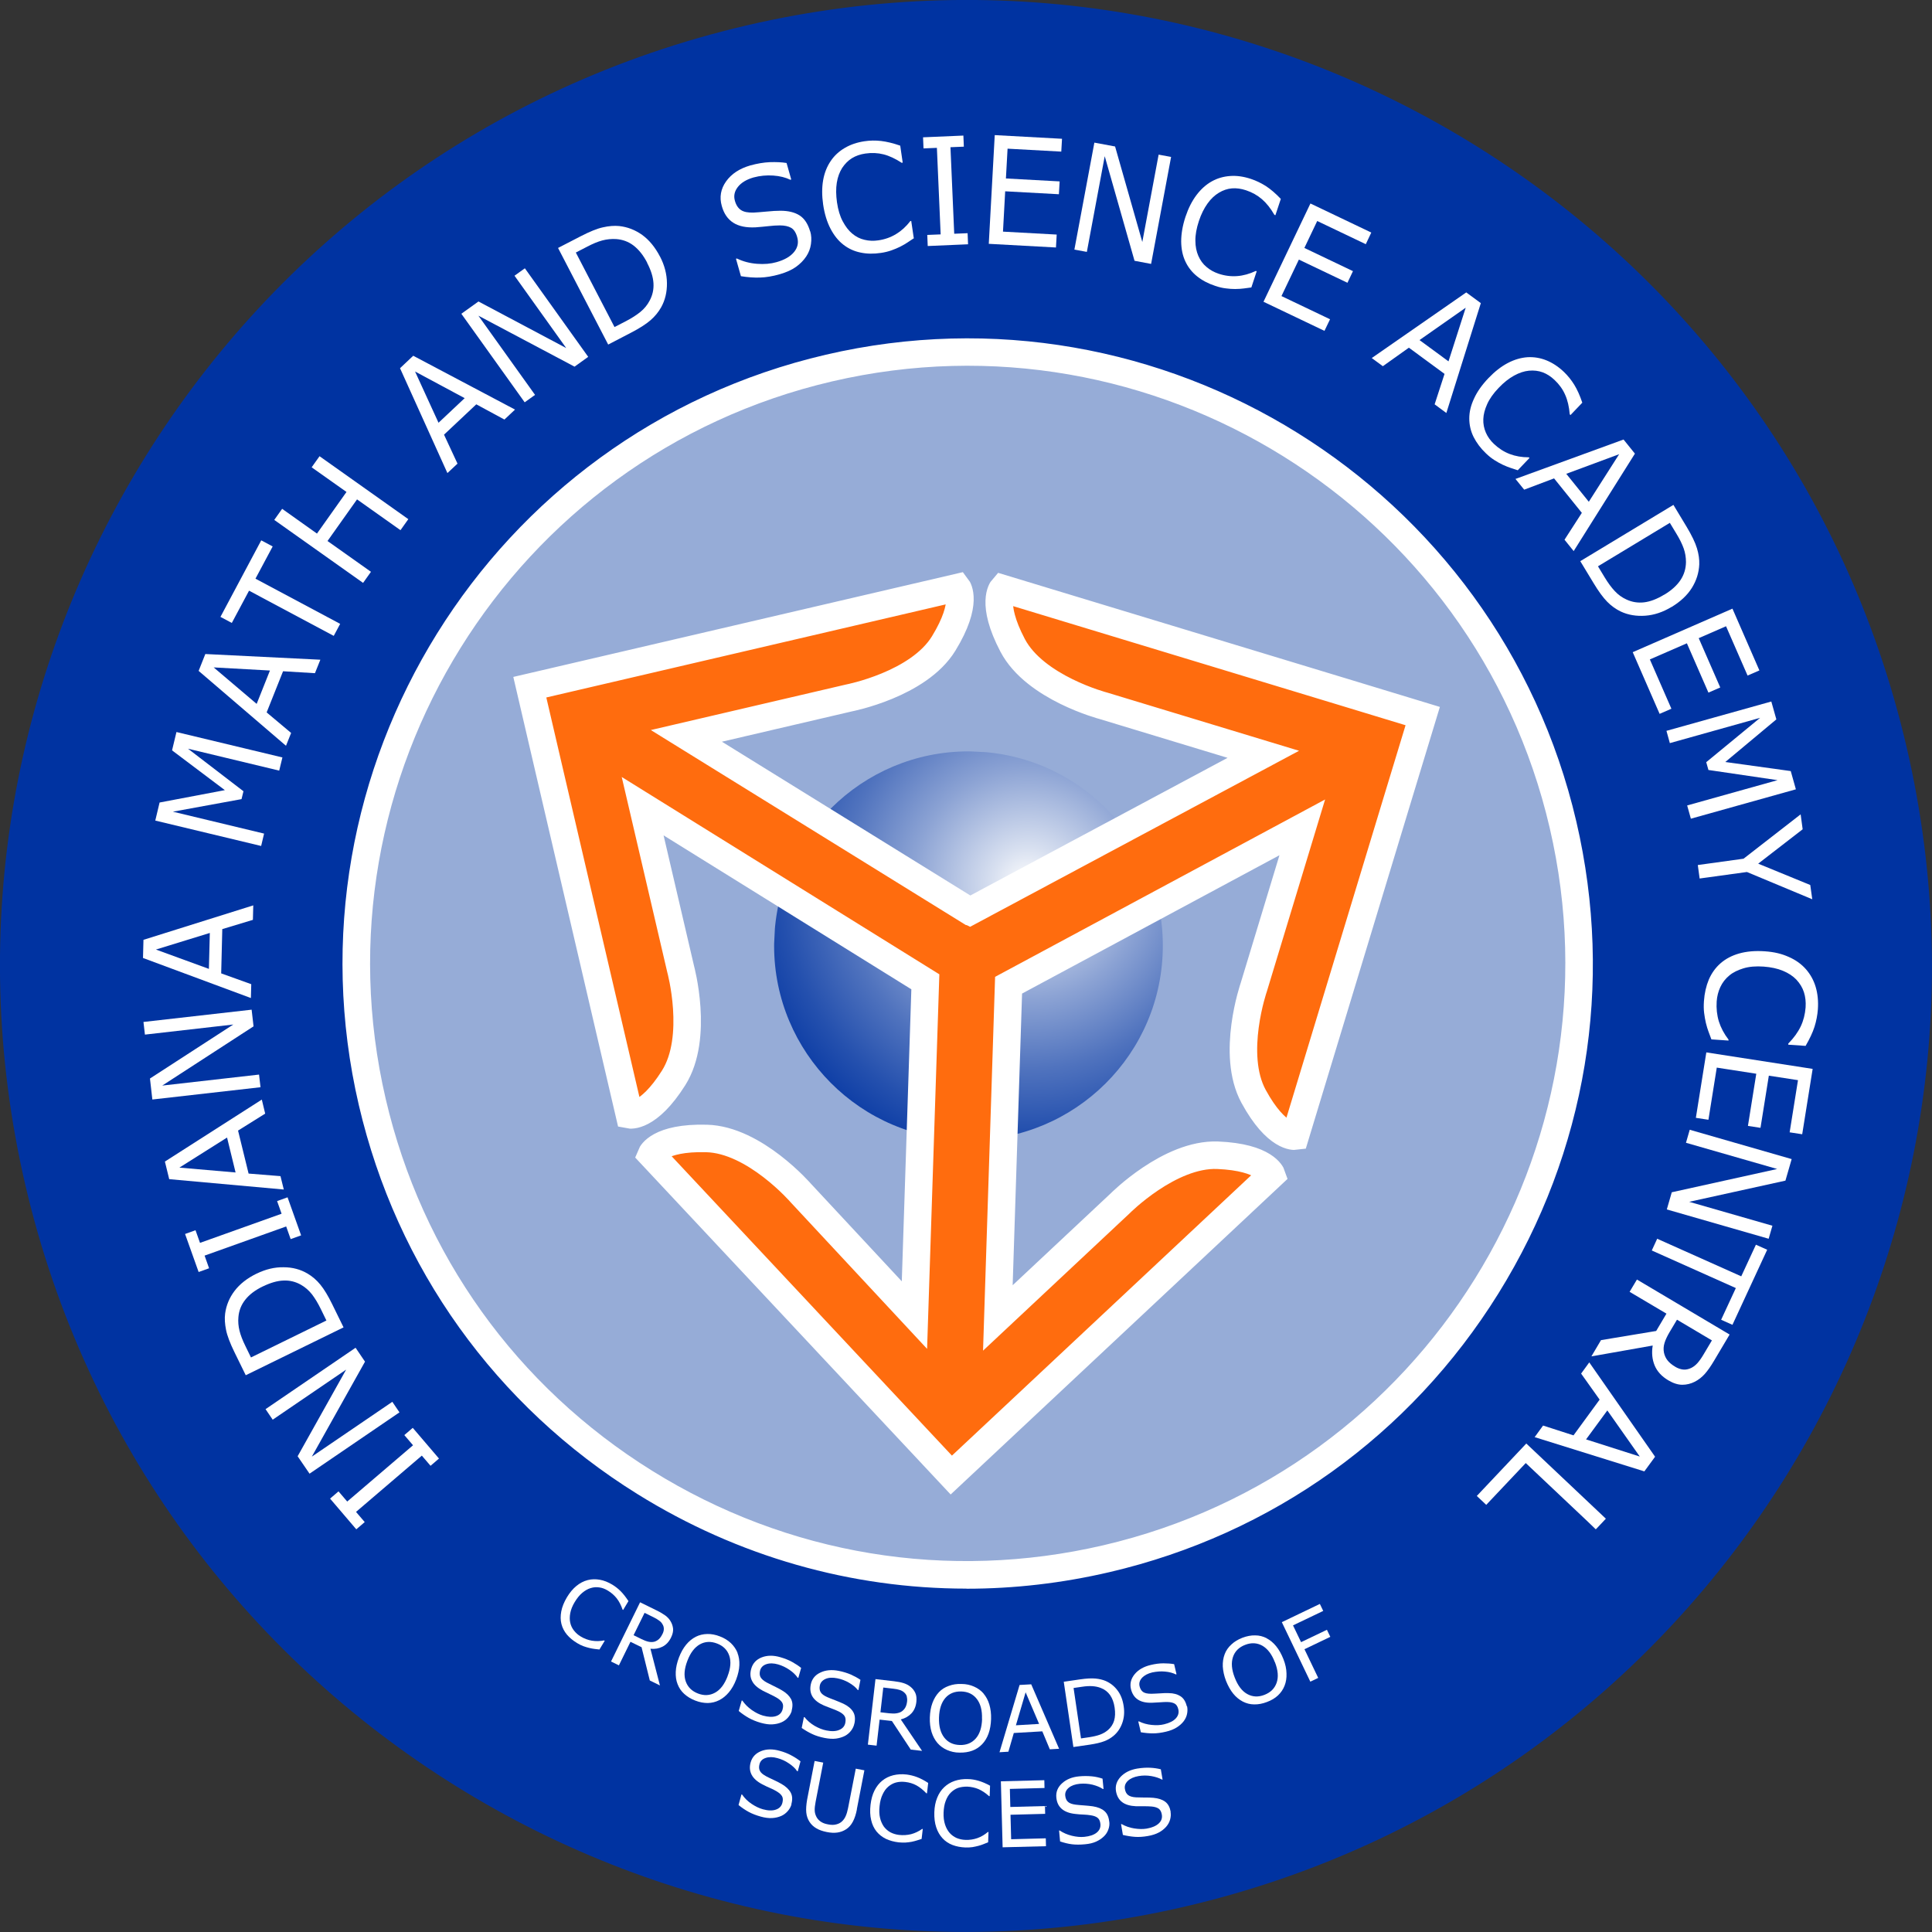 <?xml version="1.0" encoding="UTF-8"?>
<svg id="Layer_2" data-name="Layer 2" xmlns="http://www.w3.org/2000/svg" xmlns:xlink="http://www.w3.org/1999/xlink" viewBox="0 0 210.77 210.77">
  <rect x="0" y="0" width="210.77" height="210.77" fill="#333333" stroke="none"/>
  <defs>
    <style>
      .cls-1, .cls-2 {
        fill: none;
      }

      .cls-3 {
        fill: url(#radial-gradient);
      }

      .cls-4 {
        fill: #ff6c0e;
        stroke: #253d90;
        stroke-width: .25px;
      }

      .cls-4, .cls-2 {
        stroke-miterlimit: 3.86;
      }

      .cls-5 {
        fill: #0033a1;
      }

      .cls-2 {
        stroke: #fff;
        stroke-linecap: square;
        stroke-width: 3px;
      }

      .cls-6 {
        fill: #fff;
      }

      .cls-7 {
        fill: #96acd7;
      }

      .cls-8 {
        clip-path: url(#clippath);
      }
    </style>
    <clipPath id="clippath">
      <path class="cls-1" d="M84.48,102.11c-.59,11.69,8.42,21.65,20.11,22.24,11.69.59,21.65-8.42,22.24-20.11.59-11.69-8.41-21.65-20.11-22.24-11.7-.59-21.65,8.41-22.24,20.11h0Z"/>
    </clipPath>
    <radialGradient id="radial-gradient" cx="-1087.21" cy="139.85" fx="-1087.21" fy="139.85" r="1.78" gradientTransform="translate(2856.67 21440.46) rotate(90) scale(19.62)" gradientUnits="userSpaceOnUse">
      <stop offset="0" stop-color="#fefefe"/>
      <stop offset=".11" stop-color="#d8e0f0"/>
      <stop offset=".36" stop-color="#8ca3d4"/>
      <stop offset=".58" stop-color="#5073be"/>
      <stop offset=".77" stop-color="#2450ae"/>
      <stop offset=".91" stop-color="#093aa4"/>
      <stop offset="1" stop-color="#0033a1"/>
    </radialGradient>
  </defs>
  <g id="Layer_1-2" data-name="Layer 1">
    <g>
      <path class="cls-5" d="M2.77,129.3C-10.44,72.63,24.79,15.98,81.46,2.77s113.32,22.02,126.53,78.69c13.21,56.67-22.01,113.32-78.69,126.53-56.67,13.21-113.32-22.02-126.53-78.69"/>
      <path class="cls-7" d="M40.82,120.19c-8.33-35.75,13.89-71.5,49.65-79.83,35.75-8.33,71.5,13.89,79.83,49.65s-13.9,71.5-49.65,79.83c-35.76,8.33-71.5-13.9-79.84-49.65"/>
      <path class="cls-6" d="M105.44,173.31c-12.58,0-24.94-3.5-35.89-10.31-15.47-9.62-26.26-24.69-30.4-42.42h0c-8.53-36.62,14.31-73.35,50.93-81.88,36.62-8.54,73.35,14.31,81.89,50.93,4.13,17.74,1.11,36.02-8.51,51.49-9.62,15.46-24.69,26.26-42.42,30.39-5.18,1.21-10.42,1.81-15.61,1.81ZM42.08,119.89c3.95,16.96,14.27,31.36,29.06,40.56,14.79,9.2,32.27,12.08,49.23,8.13,35.01-8.16,56.85-43.27,48.69-78.28-8.17-35.01-43.29-56.85-78.29-48.69-35,8.16-56.84,43.28-48.69,78.28h0Z"/>
      <g class="cls-8">
        <rect class="cls-3" x="84.46" y="81.99" width="42.4" height="42.4" transform="translate(-2.7 203.53) rotate(-87.12)"/>
      </g>
      <path class="cls-4" d="M105.81,99.47l31.84-17.04-17.34-5.26s-7.43-1.94-9.86-6.57c-2.43-4.62-1.08-6.15-1.08-6.15l36.98,11.22,8.61,2.61-2.61,8.61-11.22,36.98s-2.02.27-4.51-4.31c-2.49-4.59.02-11.85.02-11.85l5.26-17.34-31.87,17.12-1.17,36.1,13.23-12.39s5.4-5.47,10.61-5.26c5.22.21,5.87,2.14,5.87,2.14l-28.2,26.42-6.56,6.15-6.15-6.57-26.41-28.2s.78-1.89,6-1.75c5.22.13,10.25,5.94,10.25,5.94l12.31,13.22,1.18-36.15-30.68-19.06,4.11,17.65s2.04,7.41-.76,11.82c-2.79,4.41-4.79,4.01-4.79,4.01l-8.77-37.63-2.04-8.76,8.76-2.04,37.63-8.77s1.24,1.62-1.48,6.07c-2.72,4.46-10.27,5.91-10.27,5.91l-17.65,4.11,30.76,19.04v-.02Z"/>
      <path class="cls-6" d="M65.39,179.95c-.19-.02-.37-.04-.52-.06s-.35-.05-.59-.11c-.2-.05-.41-.11-.63-.19s-.45-.19-.69-.34c-.45-.27-.82-.58-1.11-.92-.29-.35-.49-.73-.6-1.16-.11-.42-.11-.88-.02-1.37.09-.49.3-1.01.62-1.55.31-.51.65-.92,1.03-1.23s.79-.53,1.23-.64c.42-.11.86-.12,1.32-.04s.91.26,1.36.53c.33.2.64.44.92.72s.56.64.85,1.08l-.58.97-.06-.04c-.17-.49-.38-.9-.64-1.23s-.58-.61-.96-.84c-.31-.19-.62-.31-.93-.35-.31-.05-.63-.03-.95.07-.31.09-.62.27-.92.52s-.57.59-.82,1c-.26.43-.42.84-.49,1.22s-.07.73,0,1.04c.07.32.21.61.41.86.2.25.44.47.73.64.39.24.81.39,1.23.46.43.07.87.06,1.33-.03l.06.04-.58.96h0Z"/>
      <path class="cls-6" d="M72.01,183.88l-1.12-.55-.9-3.63-1.21-.59-1.26,2.57-.86-.42,3.17-6.46,1.81.89c.39.19.7.38.94.55.24.18.43.38.57.62.16.26.25.54.28.83.02.29-.05.6-.22.95-.23.47-.54.8-.93,1s-.83.28-1.32.23l1.04,4.02h0ZM72.28,178.25c.09-.19.14-.36.14-.54s-.04-.35-.15-.52c-.08-.15-.2-.28-.36-.39-.15-.12-.35-.23-.58-.35l-1.01-.5-1.2,2.44.87.43c.27.13.52.23.75.28s.44.05.65,0c.19-.06.35-.15.49-.28s.27-.31.39-.56h0Z"/>
      <path class="cls-6" d="M80.45,180.31c.16.41.23.86.21,1.35-.02.49-.14,1.01-.35,1.57-.21.55-.48,1.02-.8,1.4-.32.38-.67.66-1.05.85-.39.2-.81.3-1.24.31-.44,0-.9-.08-1.38-.27-.47-.18-.87-.43-1.2-.73s-.57-.66-.72-1.06c-.16-.4-.22-.85-.2-1.34.02-.49.14-1.01.35-1.57.21-.55.47-1.01.78-1.39s.67-.67,1.06-.87c.38-.19.79-.29,1.25-.3s.91.08,1.37.26c.48.18.88.43,1.21.74.32.31.56.66.72,1.05h0ZM79.37,182.87c.34-.87.4-1.62.19-2.24-.21-.62-.65-1.07-1.33-1.33-.68-.26-1.31-.23-1.88.09-.57.32-1.03.92-1.36,1.79-.34.88-.4,1.63-.18,2.25s.66,1.06,1.33,1.32c.67.26,1.29.23,1.87-.09.58-.32,1.03-.91,1.37-1.8h0Z"/>
      <path class="cls-6" d="M86.38,186.63c-.08.27-.22.52-.42.75s-.44.4-.72.52c-.3.13-.64.2-1,.22s-.77-.04-1.24-.17c-.5-.14-.93-.32-1.31-.53-.37-.21-.74-.46-1.1-.76l.33-1.15.07.02c.27.39.61.73,1.02,1.02.41.29.82.49,1.22.61.57.16,1.04.18,1.42.06s.62-.36.72-.72c.09-.31.08-.55-.03-.74s-.31-.37-.59-.54c-.22-.13-.45-.25-.71-.37s-.53-.25-.82-.4c-.58-.31-.97-.66-1.17-1.06-.21-.4-.24-.85-.09-1.36.17-.58.55-.99,1.14-1.22s1.27-.24,2.02-.02c.49.14.92.31,1.3.52s.71.43.98.65l-.31,1.09-.07-.02c-.2-.3-.49-.58-.88-.85s-.81-.47-1.25-.6c-.49-.14-.92-.15-1.28-.03s-.58.34-.68.66c-.08.29-.07.54.03.74s.33.41.68.6c.19.1.45.23.8.4s.64.32.87.46c.48.28.8.6.99.95.18.35.2.77.06,1.27h.02Z"/>
      <path class="cls-6" d="M93.21,188.01c-.05.27-.17.54-.35.78-.18.24-.41.44-.67.58-.29.15-.62.25-.98.3s-.78.02-1.25-.07c-.51-.1-.96-.24-1.34-.42-.39-.18-.77-.4-1.16-.67l.24-1.18h.07c.3.38.66.69,1.1.95.44.25.86.42,1.27.5.58.12,1.06.1,1.42-.06.37-.15.59-.41.66-.78.06-.31.03-.56-.09-.74-.12-.18-.33-.34-.63-.49-.22-.11-.47-.21-.74-.31-.27-.1-.55-.21-.85-.33-.6-.26-1.02-.58-1.26-.96-.24-.38-.3-.83-.2-1.34.12-.59.46-1.03,1.04-1.3.57-.28,1.25-.34,2.01-.19.5.1.94.24,1.34.41.39.18.74.37,1.03.57l-.22,1.11h-.07c-.22-.29-.54-.55-.95-.79s-.84-.4-1.3-.49c-.5-.1-.93-.08-1.27.07s-.55.39-.62.71c-.06.29-.03.54.09.74.12.2.36.38.73.54.19.08.47.2.83.33.36.14.66.27.91.38.5.24.85.53,1.06.87.21.34.26.75.16,1.26v.02Z"/>
      <path class="cls-6" d="M100.59,191.01l-1.23-.14-2.06-3.12-1.34-.15-.33,2.84-.95-.11.83-7.15,2,.23c.43.05.79.12,1.07.21.28.09.53.22.74.39.24.19.42.42.54.69.12.26.15.59.11.97-.06.52-.24.93-.54,1.25-.3.32-.69.54-1.16.66l2.33,3.44h-.01ZM98.96,185.61c.02-.2,0-.39-.04-.56-.05-.17-.16-.31-.31-.44-.13-.11-.28-.19-.47-.25-.18-.06-.4-.1-.66-.13l-1.12-.13-.31,2.7.96.11c.3.03.57.04.8,0s.43-.1.6-.23c.16-.12.28-.26.37-.43s.15-.38.18-.65h0Z"/>
      <path class="cls-6" d="M107.29,184.75c.28.33.5.73.64,1.2s.21,1,.19,1.6c-.02.59-.11,1.12-.28,1.59s-.41.85-.7,1.15c-.31.32-.66.55-1.07.7s-.87.22-1.39.21c-.51,0-.96-.11-1.37-.29-.41-.18-.75-.43-1.04-.76-.28-.33-.49-.72-.64-1.19-.14-.47-.21-1-.19-1.6.02-.59.11-1.11.28-1.57s.4-.85.71-1.18c.29-.31.65-.54,1.08-.69.43-.16.89-.23,1.38-.21.52,0,.98.11,1.38.29.41.18.75.43,1.03.75h-.01ZM107.13,187.52c.03-.93-.16-1.66-.57-2.18-.4-.52-.97-.79-1.69-.81-.73-.02-1.31.22-1.74.71-.43.5-.66,1.21-.69,2.14-.03.94.17,1.67.58,2.19s.97.78,1.69.8,1.29-.21,1.73-.7c.44-.49.67-1.2.7-2.15h0Z"/>
      <path class="cls-6" d="M115.55,190.78l-1.02.06-.82-1.96-3.11.18-.59,2.04-.97.06,2.19-7.34,1.27-.07,3.04,7.03h.01ZM113.36,188.07l-1.47-3.45-1.06,3.6,2.52-.15h0Z"/>
      <path class="cls-6" d="M122.59,186.16c.1.65.04,1.26-.16,1.82s-.52,1.03-.95,1.39c-.3.25-.64.45-1.02.59-.39.15-.91.27-1.56.37l-1.8.26-1.05-7.12,1.78-.26c.69-.1,1.25-.13,1.68-.09s.79.13,1.1.26c.53.23.97.58,1.31,1.04.35.46.57,1.04.67,1.73h0ZM121.6,186.29c-.08-.56-.25-1.01-.5-1.37-.25-.35-.58-.61-1-.77-.3-.12-.62-.18-.94-.2s-.71,0-1.15.07l-.89.13.81,5.5.89-.13c.46-.07.85-.16,1.18-.28.33-.12.62-.29.88-.51.32-.28.54-.62.66-1.01.12-.4.14-.87.06-1.43h0Z"/>
      <path class="cls-6" d="M129.5,186.13c.06.27.06.56,0,.85-.06.3-.19.56-.37.8-.2.26-.46.49-.77.68-.31.19-.69.35-1.17.46-.51.12-.97.18-1.4.18s-.87-.04-1.33-.12l-.28-1.17.07-.02c.42.21.89.34,1.39.39s.96.03,1.36-.07c.58-.14,1-.35,1.27-.64s.36-.62.28-.98c-.07-.31-.2-.52-.39-.63s-.45-.17-.78-.18c-.25,0-.52,0-.8.03-.28.02-.59.04-.91.05-.65.02-1.17-.1-1.54-.35-.38-.25-.62-.63-.75-1.14-.14-.59,0-1.13.4-1.62s.99-.83,1.75-1.01c.49-.12.96-.18,1.39-.18s.82.03,1.17.09l.26,1.1-.07.02c-.32-.16-.72-.27-1.18-.31-.47-.05-.93,0-1.39.09-.5.12-.87.32-1.13.6-.25.28-.34.58-.26.91.07.29.2.5.39.63s.48.19.89.19c.21,0,.51-.02.89-.04.38-.03.71-.04.99-.03.55,0,.99.13,1.32.35s.55.58.67,1.08h.03Z"/>
      <path class="cls-6" d="M138.17,178.72c.39.2.74.49,1.05.87.31.38.57.85.79,1.4s.33,1.08.34,1.57c.02.49-.05.94-.21,1.34-.16.41-.4.76-.72,1.06s-.72.54-1.21.72c-.47.18-.93.27-1.38.26-.45,0-.86-.11-1.25-.31-.38-.2-.73-.48-1.04-.86s-.57-.85-.79-1.4c-.21-.55-.32-1.07-.35-1.56-.02-.49.05-.94.21-1.36.15-.4.4-.75.73-1.05.33-.31.73-.55,1.2-.73.48-.18.94-.27,1.39-.26.45,0,.86.11,1.24.3h0ZM139.08,181.34c-.33-.87-.79-1.47-1.36-1.8-.57-.32-1.2-.36-1.87-.1-.68.26-1.13.7-1.34,1.33s-.15,1.37.19,2.24c.34.88.79,1.48,1.37,1.8s1.2.35,1.87.09c.67-.26,1.11-.69,1.33-1.31s.16-1.37-.18-2.25h-.01Z"/>
      <path class="cls-6" d="M144.34,175.75l-3.28,1.57.88,1.83,2.82-1.35.37.77-2.82,1.35,1.5,3.13-.86.41-3.11-6.49,4.15-1.99.37.77h-.02Z"/>
      <path class="cls-6" d="M86.35,196.83c-.07.27-.21.52-.41.75s-.44.41-.71.53c-.3.13-.63.21-1,.23-.36.02-.78-.03-1.24-.16-.5-.14-.94-.31-1.31-.51s-.74-.45-1.11-.75l.32-1.16.07.02c.27.39.61.73,1.03,1.01s.83.48,1.23.59c.57.16,1.05.17,1.42.04.38-.13.61-.37.71-.73.08-.31.07-.56-.04-.74-.11-.19-.31-.36-.59-.53-.22-.13-.45-.25-.72-.36-.26-.11-.53-.24-.82-.39-.58-.3-.97-.65-1.18-1.05-.21-.4-.25-.85-.11-1.35.16-.58.54-.99,1.13-1.23.59-.24,1.27-.25,2.02-.04.49.13.92.3,1.3.51.38.2.71.42.99.64l-.3,1.09-.07-.02c-.2-.3-.5-.58-.89-.84-.39-.27-.81-.46-1.26-.58-.49-.14-.92-.14-1.28-.02s-.58.34-.67.67c-.08.29-.07.54.04.74.1.21.33.4.68.59.19.1.45.23.8.39s.64.31.88.45c.48.28.81.59,1,.94s.21.77.07,1.27h.02Z"/>
      <path class="cls-6" d="M93.48,197.41c-.1.51-.24.95-.43,1.31-.19.36-.43.64-.74.84-.29.19-.61.31-.96.36s-.74.03-1.17-.06c-.44-.09-.82-.22-1.12-.4-.31-.18-.55-.41-.73-.68-.21-.31-.33-.66-.37-1.05s0-.85.09-1.39l.82-4.23.94.18-.83,4.27c-.07.38-.11.69-.1.92,0,.23.06.45.15.65.1.23.26.42.48.58s.49.26.83.32c.34.07.64.07.89,0,.26-.06.48-.18.66-.36.16-.16.29-.35.38-.57.1-.22.18-.51.25-.85l.84-4.3.94.18-.82,4.23v.04Z"/>
      <path class="cls-6" d="M100.53,200.62c-.19.06-.35.11-.5.16s-.35.1-.58.15c-.2.04-.42.06-.65.08s-.49,0-.76-.02c-.52-.06-.98-.19-1.39-.38-.41-.2-.75-.47-1.03-.81-.27-.34-.47-.75-.58-1.24-.12-.49-.14-1.04-.07-1.67.07-.59.21-1.11.43-1.55.22-.44.51-.81.86-1.09.34-.27.74-.47,1.19-.58s.94-.14,1.46-.08c.38.05.76.14,1.13.28.37.14.78.35,1.22.64l-.13,1.13h-.07c-.36-.38-.72-.67-1.09-.87s-.77-.32-1.22-.37c-.36-.04-.69-.02-1,.06-.3.08-.58.23-.84.45-.25.21-.46.5-.62.85-.17.35-.28.77-.33,1.25-.06.5-.04.94.05,1.32s.24.69.42.95c.2.26.44.47.72.62.29.15.6.24.93.28.46.05.9.02,1.31-.08.42-.11.82-.3,1.21-.57h.07l-.13,1.12v-.03Z"/>
      <path class="cls-6" d="M107.8,200.98c-.18.07-.34.14-.49.2-.15.06-.34.13-.57.19-.2.05-.41.1-.65.14-.23.03-.49.05-.76.04-.52-.02-.99-.11-1.41-.27s-.79-.4-1.09-.73c-.3-.32-.53-.71-.69-1.19s-.23-1.03-.21-1.65c.02-.59.12-1.12.31-1.58.18-.46.44-.85.77-1.16.32-.3.69-.53,1.13-.68s.92-.22,1.45-.2c.39,0,.77.07,1.15.18.38.11.8.28,1.27.54l-.04,1.14h-.07c-.38-.35-.77-.6-1.15-.77-.38-.16-.8-.25-1.24-.27-.36,0-.69.04-.99.14-.3.11-.56.28-.8.52s-.41.53-.55.9c-.14.36-.21.79-.23,1.27-.02.51.04.94.16,1.31.12.37.29.67.5.91.22.25.48.43.77.56.3.12.61.19.95.2.46.02.9-.05,1.3-.19.41-.14.79-.37,1.15-.67h.07l-.04,1.12h0Z"/>
      <path class="cls-6" d="M114.12,201.41l-4.74.12-.19-7.2,4.74-.12.02.85-3.78.1.05,1.97,3.78-.1.02.85-3.78.1.07,2.67,3.78-.1.02.85h0Z"/>
      <path class="cls-6" d="M121.02,198.75c.03.28,0,.56-.11.85-.1.28-.26.53-.48.74-.24.23-.52.42-.85.57-.33.15-.74.25-1.22.29-.52.05-.99.05-1.41,0s-.85-.16-1.3-.31l-.11-1.19h.07c.39.26.83.45,1.32.57.49.12.94.16,1.36.12.59-.06,1.04-.21,1.35-.46.31-.25.44-.56.41-.93-.03-.32-.13-.54-.3-.68s-.42-.23-.74-.28c-.25-.04-.51-.07-.8-.08-.28,0-.59-.04-.91-.07-.65-.07-1.14-.26-1.48-.56s-.53-.7-.58-1.23c-.06-.6.15-1.12.62-1.55.47-.43,1.09-.69,1.87-.76.5-.05.97-.04,1.4,0s.81.14,1.15.25l.11,1.13h-.07c-.3-.2-.67-.35-1.13-.47-.46-.11-.92-.14-1.39-.1-.51.05-.91.19-1.2.43-.29.24-.42.53-.39.86.03.3.13.53.3.68.17.16.45.26.85.31.21.03.51.05.89.08s.71.06.98.1c.55.09.97.26,1.26.52.3.26.47.65.52,1.16h.01Z"/>
      <path class="cls-6" d="M127.7,197.66c.05.28.03.56-.05.85-.08.29-.23.55-.43.78-.22.25-.49.46-.81.63s-.72.3-1.19.38c-.51.09-.98.12-1.4.09s-.86-.1-1.32-.21l-.2-1.18h.07c.41.23.86.39,1.36.47s.95.09,1.37.02c.58-.1,1.02-.29,1.31-.56s.4-.59.34-.96c-.05-.31-.17-.53-.35-.66-.18-.12-.43-.2-.76-.23-.25-.02-.52-.03-.8-.03h-.91c-.65-.03-1.16-.18-1.51-.45-.36-.27-.58-.67-.67-1.18-.1-.59.07-1.12.51-1.59.44-.46,1.04-.76,1.81-.89.5-.08.97-.11,1.4-.09s.82.08,1.17.17l.19,1.12h-.07c-.31-.17-.7-.3-1.16-.38-.47-.08-.93-.08-1.39,0-.51.09-.89.26-1.17.52-.27.26-.38.56-.32.89.05.3.16.51.35.66.18.14.47.23.87.25.21,0,.51.02.89.02s.71,0,.99.03c.55.05.98.19,1.3.43.32.24.51.61.6,1.12l-.02-.02Z"/>
      <path class="cls-2" d="M105.81,99.42l32.01-17.13-17.44-5.29s-7.47-1.95-9.91-6.6-1.09-6.19-1.09-6.19l37.18,11.28,8.65,2.63-2.63,8.65-11.28,37.18s-2.03.27-4.54-4.34.02-11.91.02-11.91l5.29-17.44-32.04,17.22-1.17,36.3,13.3-12.46s5.43-5.49,10.67-5.29c5.24.21,5.9,2.15,5.9,2.15l-28.35,26.56-6.6,6.18-6.18-6.6-26.55-28.36s.78-1.9,6.03-1.76c5.25.13,10.3,5.97,10.3,5.97l12.38,13.3,1.19-36.36-30.84-19.16,4.14,17.75s2.04,7.45-.76,11.89c-2.8,4.44-4.82,4.03-4.82,4.03l-8.82-37.84-2.05-8.81,8.8-2.05,37.84-8.82s1.25,1.63-1.49,6.1c-2.74,4.48-10.32,5.94-10.32,5.94l-17.75,4.14,30.92,19.14h.01Z"/>
      <path class="cls-6" d="M45.03,155.77l2.86,3.35-.92.79-.95-1.11-7.18,6.14.95,1.11-.92.79-2.86-3.35.92-.79.95,1.11,7.18-6.14-.95-1.11.92-.79Z"/>
      <path class="cls-6" d="M38.79,147.03l1.03,1.52-5.8,10.36,8.78-5.98.78,1.15-9.81,6.69-1.3-1.9,5.29-9.45-8.01,5.46-.78-1.15,9.81-6.69h.01Z"/>
      <path class="cls-6" d="M28.01,138.94c.97-.47,1.95-.71,2.93-.69.98,0,1.85.24,2.61.69.53.31.99.71,1.4,1.21s.84,1.21,1.29,2.13l1.24,2.53-10.67,5.22-1.23-2.51c-.48-.98-.79-1.79-.92-2.44s-.17-1.24-.1-1.77c.12-.9.46-1.73,1.03-2.48s1.37-1.38,2.41-1.89h0ZM28.67,140.34c-.84.41-1.47.89-1.91,1.45-.44.55-.69,1.18-.75,1.89-.05.51,0,1.01.12,1.5s.34,1.05.64,1.66l.61,1.25,8.23-4.03-.61-1.25c-.31-.64-.64-1.18-.97-1.61-.34-.43-.74-.78-1.2-1.04-.58-.33-1.21-.49-1.89-.46-.68.02-1.43.24-2.26.64h0Z"/>
      <path class="cls-6" d="M31.37,130.62l1.48,4.15-1.14.41-.49-1.38-8.9,3.18.49,1.38-1.14.41-1.48-4.15,1.14-.41.49,1.38,8.9-3.18-.49-1.38,1.14-.41Z"/>
      <path class="cls-6" d="M28.56,119.95l.37,1.54-2.96,1.85,1.15,4.69,3.48.28.36,1.46-12.5-1.13-.47-1.92,10.57-6.76h0ZM24.77,124.1l-5.2,3.28,6.13.53-.93-3.81Z"/>
      <path class="cls-6" d="M27.45,110.14l.21,1.83-9.96,6.46,10.56-1.2.16,1.38-11.8,1.34-.26-2.29,9.09-5.89-9.64,1.1-.16-1.38,11.8-1.34h0Z"/>
      <path class="cls-6" d="M27.63,98.77l-.04,1.58-3.34,1.01-.12,4.83,3.28,1.18-.04,1.51-11.77-4.37.05-1.98,11.98-3.76ZM22.89,101.78l-5.88,1.81,5.78,2.11.1-3.92Z"/>
      <path class="cls-6" d="M30.81,82.63l-.35,1.44-9.95-2.39,6.05,4.64-.21.86-7.49,1.37,9.95,2.39-.32,1.35-11.55-2.77.47-1.97,7.12-1.35-5.76-4.34.48-2,11.55,2.77h0Z"/>
      <path class="cls-6" d="M34.95,71.97l-.59,1.47-3.48-.21-1.79,4.49,2.67,2.24-.56,1.4-9.53-8.17.73-1.84,12.54.62h0ZM29.45,73.15l-6.14-.34,4.69,3.98s1.45-3.64,1.45-3.64Z"/>
      <path class="cls-6" d="M29.75,59.61l-1.88,3.52,9.24,4.93-.7,1.31-9.24-4.93-1.88,3.52-1.24-.66,4.45-8.35,1.24.66h0Z"/>
      <path class="cls-6" d="M44.55,56.63l-.86,1.21-4.74-3.36-3.22,4.54,4.74,3.36-.86,1.21-9.69-6.87.86-1.21,3.8,2.7,3.22-4.54-3.8-2.69.86-1.21,9.69,6.87h0Z"/>
      <path class="cls-6" d="M56.18,44.69l-1.15,1.08-3.07-1.66-3.52,3.31,1.47,3.16-1.1,1.03-5.17-11.44,1.44-1.36,11.1,5.87h0ZM50.7,43.44l-5.42-2.91,2.56,5.59,2.86-2.69h0Z"/>
      <path class="cls-6" d="M64.17,38.93l-1.49,1.07-10.49-5.56,6.18,8.64-1.13.81-6.91-9.66,1.87-1.34,9.57,5.08-5.64-7.89,1.13-.81s6.91,9.66,6.91,9.66Z"/>
      <path class="cls-6" d="M72,27.98c.5.96.75,1.93.76,2.91s-.2,1.86-.63,2.63c-.3.53-.69,1.01-1.18,1.43-.49.42-1.19.87-2.1,1.34l-2.5,1.3-5.47-10.54,2.48-1.28c.97-.5,1.77-.83,2.42-.97.65-.15,1.24-.19,1.77-.14.91.1,1.74.42,2.51.97.76.55,1.41,1.34,1.94,2.36h0ZM70.61,28.67c-.43-.83-.93-1.45-1.49-1.88s-1.2-.66-1.91-.71c-.51-.03-1.01.02-1.5.15s-1.04.36-1.65.68l-1.24.64,4.22,8.13,1.24-.64c.64-.33,1.16-.67,1.58-1.01.42-.34.76-.75,1.01-1.23.32-.59.46-1.22.42-1.9-.04-.68-.27-1.42-.7-2.24h.02Z"/>
      <path class="cls-6" d="M88.39,25.23c.13.44.15.91.08,1.4s-.24.93-.51,1.34c-.29.44-.67.82-1.13,1.15s-1.05.59-1.77.8c-.77.22-1.49.34-2.15.36s-1.35-.03-2.08-.15l-.54-1.9.1-.03c.68.33,1.41.52,2.2.58s1.49,0,2.12-.18c.89-.25,1.52-.62,1.92-1.11s.51-1.03.34-1.62c-.14-.51-.37-.85-.67-1.02s-.71-.26-1.22-.26c-.39,0-.8.03-1.24.08-.44.05-.91.09-1.41.13-1.01.05-1.82-.11-2.43-.5s-1.03-1-1.26-1.84c-.27-.96-.11-1.85.47-2.67.59-.83,1.47-1.4,2.63-1.74.76-.21,1.47-.33,2.14-.36.67-.02,1.28,0,1.83.09l.51,1.8-.1.03c-.51-.25-1.14-.41-1.87-.46s-1.45.02-2.15.21c-.76.22-1.33.56-1.7,1.03-.37.47-.48.97-.33,1.5.13.48.36.82.66,1.02.31.21.77.3,1.39.28.33-.02.79-.05,1.39-.11s1.11-.09,1.53-.09c.86,0,1.56.17,2.09.51s.91.92,1.15,1.74h0Z"/>
      <path class="cls-6" d="M99.71,25.98c-.25.17-.48.32-.69.46-.2.14-.48.3-.81.47-.29.14-.6.28-.95.4-.34.12-.73.22-1.15.28-.8.12-1.55.11-2.24-.04-.69-.14-1.32-.43-1.88-.87-.55-.43-1.01-1.01-1.39-1.74-.38-.73-.65-1.61-.8-2.63-.14-.97-.14-1.85,0-2.65.14-.8.42-1.5.83-2.1.39-.58.9-1.05,1.53-1.42s1.34-.61,2.15-.73c.59-.09,1.2-.1,1.81-.03s1.31.24,2.09.51l.27,1.85-.11.02c-.69-.45-1.35-.76-1.98-.92s-1.29-.19-1.98-.09c-.56.08-1.05.25-1.47.51s-.77.62-1.07,1.07c-.28.45-.48.98-.58,1.61s-.09,1.34.02,2.13c.12.83.33,1.52.63,2.08s.64,1.01,1.03,1.33c.4.34.85.57,1.34.68.49.12.99.14,1.51.06.71-.1,1.35-.33,1.93-.68.58-.35,1.1-.82,1.56-1.42l.1-.02.27,1.83.03.05Z"/>
      <path class="cls-6" d="M105.61,26.65l-4.4.19-.05-1.21,1.46-.06-.41-9.44-1.46.06-.05-1.21,4.4-.19.05,1.21-1.46.06.41,9.44,1.46-.06.05,1.21Z"/>
      <path class="cls-6" d="M115.21,27l-7.34-.4.65-11.86,7.34.4-.08,1.4-5.86-.32-.18,3.25,5.86.32-.08,1.4-5.86-.32-.24,4.4,5.86.32-.08,1.4h.01Z"/>
      <path class="cls-6" d="M125.57,28.79l-1.8-.34-3.25-11.41-1.95,10.44-1.36-.25,2.18-11.67,2.26.42,2.97,10.42,1.78-9.53,1.36.25-2.18,11.67h0Z"/>
      <path class="cls-6" d="M136.51,31.36c-.3.04-.57.07-.82.11s-.56.05-.94.06c-.32,0-.66-.02-1.02-.07-.36-.04-.75-.13-1.15-.27-.77-.25-1.43-.6-1.98-1.04-.55-.44-.98-.98-1.28-1.62-.3-.63-.45-1.36-.46-2.18,0-.83.15-1.73.47-2.7.31-.93.71-1.72,1.2-2.37.49-.65,1.05-1.15,1.68-1.5.61-.34,1.28-.53,2.01-.58.72-.05,1.47.06,2.25.32.57.19,1.11.45,1.63.78.52.34,1.06.8,1.63,1.4l-.59,1.78-.11-.04c-.41-.71-.86-1.28-1.36-1.71s-1.07-.75-1.73-.97c-.54-.18-1.05-.25-1.54-.21-.49.04-.97.2-1.43.48-.45.27-.87.66-1.24,1.18s-.69,1.15-.94,1.91c-.26.79-.39,1.51-.38,2.14,0,.64.12,1.19.32,1.65.21.48.5.89.89,1.21.38.33.82.57,1.32.74.68.23,1.36.31,2.03.26.67-.05,1.35-.24,2.03-.56l.1.03-.58,1.76h-.01Z"/>
      <path class="cls-6" d="M144.48,36.09l-6.64-3.17,5.12-10.72,6.64,3.17-.6,1.27-5.3-2.53-1.4,2.94,5.3,2.53-.6,1.27-5.3-2.53-1.9,3.98,5.3,2.53-.61,1.27h0Z"/>
      <path class="cls-6" d="M157.78,45.05l-1.27-.94,1.08-3.32-3.89-2.86-2.84,2.02-1.21-.89,10.31-7.16,1.59,1.17-3.76,11.98h0ZM158.02,39.43l1.88-5.86-5.04,3.53,3.16,2.32h0Z"/>
      <path class="cls-6" d="M165.6,51.31c-.29-.1-.55-.18-.79-.26s-.53-.19-.87-.35c-.29-.14-.59-.3-.9-.5s-.62-.44-.93-.74c-.59-.56-1.03-1.16-1.35-1.79-.31-.63-.47-1.3-.47-2.02s.17-1.42.52-2.17c.34-.75.87-1.5,1.58-2.24.68-.71,1.37-1.25,2.09-1.63s1.44-.59,2.16-.64c.7-.04,1.39.07,2.06.34s1.31.69,1.9,1.25c.43.41.81.88,1.14,1.41.32.52.62,1.18.88,1.96l-1.29,1.35-.08-.08c-.07-.82-.23-1.53-.5-2.13-.26-.6-.65-1.14-1.15-1.61-.41-.39-.84-.67-1.3-.84s-.96-.23-1.5-.18c-.52.05-1.07.23-1.63.54s-1.12.75-1.67,1.33c-.58.6-1,1.2-1.26,1.78s-.4,1.12-.42,1.63c-.02.53.08,1.02.28,1.48s.5.87.88,1.23c.52.49,1.09.86,1.72,1.1s1.32.36,2.08.36l.08.07-1.28,1.34h.02Z"/>
      <path class="cls-6" d="M171.67,60.11l-.99-1.23,1.89-2.93-3.03-3.76-3.26,1.23-.95-1.17,11.79-4.3,1.24,1.54-6.68,10.63h-.01ZM173.33,54.74l3.31-5.19-5.77,2.14,2.46,3.05Z"/>
      <path class="cls-6" d="M167.41,156.8l.93-1.28,3.32,1.07,2.85-3.9-2.02-2.84.89-1.22,7.18,10.29-1.17,1.6-11.98-3.74v.02ZM173.03,157.03l5.86,1.87-3.54-5.03-2.32,3.16Z"/>
      <path class="cls-6" d="M182.34,66.22c-.92.56-1.88.88-2.85.95s-1.87-.08-2.66-.45c-.55-.26-1.05-.62-1.5-1.08s-.94-1.13-1.47-2.01l-1.46-2.41,10.16-6.14,1.44,2.39c.56.93.94,1.72,1.13,2.35s.27,1.22.25,1.75c-.04.91-.31,1.77-.81,2.57s-1.24,1.49-2.23,2.09h0ZM181.56,64.88c.8-.48,1.39-1.02,1.78-1.61.39-.59.58-1.24.59-1.95,0-.51-.08-1.01-.25-1.49s-.43-1.01-.79-1.6l-.72-1.19-7.84,4.74.72,1.19c.37.61.74,1.12,1.11,1.51.37.4.8.71,1.29.93.61.28,1.25.38,1.92.3.67-.08,1.4-.36,2.19-.84h0Z"/>
      <path class="cls-6" d="M181.06,77.89l-2.94-6.74,10.88-4.75,2.94,6.74-1.29.56-2.35-5.38-2.98,1.3,2.35,5.38-1.29.56-2.35-5.38-4.04,1.76,2.35,5.38-1.29.56h0Z"/>
      <path class="cls-6" d="M184.46,89.3l-.4-1.43,9.86-2.76-7.54-1.11-.24-.85,5.88-4.84-9.85,2.76-.37-1.34,11.44-3.2.55,1.95-5.57,4.65,7.14.99.56,1.99-11.44,3.2h-.02Z"/>
      <path class="cls-6" d="M197.72,98.11l-7.14-2.98-5.16.71-.2-1.47,4.99-.69,6.23-4.84.22,1.63-4.85,3.75,5.68,2.33.22,1.57h.01Z"/>
      <path class="cls-6" d="M185.01,121.94l1.14-7.13,11.6,1.8-1.14,7.13-1.37-.21.91-5.69-3.18-.49-.91,5.69-1.37-.21.91-5.69-4.31-.67-.91,5.69-1.37-.21h0Z"/>
      <path class="cls-6" d="M187.77,143.97l1.6-3.45-9.17-4.1.59-1.28,9.17,4.1,1.6-3.45,1.23.55-3.79,8.19-1.23-.55h0Z"/>
      <path class="cls-6" d="M181.84,131.94l.54-1.87,11.5-2.54-9.95-2.86.41-1.42,11.12,3.2-.68,2.35-10.5,2.31,9.08,2.61-.41,1.42-11.12-3.2h.01Z"/>
      <path class="cls-6" d="M186.7,113.38c-.11-.3-.21-.58-.31-.83-.1-.25-.19-.57-.29-.96-.08-.34-.14-.7-.19-1.09s-.05-.82-.02-1.28c.06-.87.24-1.65.53-2.35.3-.69.72-1.29,1.28-1.78.55-.48,1.22-.84,2.03-1.07.81-.23,1.73-.31,2.78-.24,1.05.07,1.86.27,2.62.61.76.33,1.39.78,1.89,1.35.48.55.84,1.19,1.06,1.93.22.74.3,1.55.24,2.44-.05.64-.17,1.28-.37,1.91-.2.63-.53,1.32-.97,2.08l-1.89-.13v-.12c.61-.62,1.06-1.25,1.36-1.88s.47-1.32.53-2.06c.04-.61-.02-1.16-.18-1.66s-.44-.96-.82-1.37c-.38-.4-.87-.72-1.47-.97s-1.3-.4-2.11-.46-1.58,0-2.2.19-1.14.44-1.54.78c-.43.35-.75.77-.98,1.26-.23.49-.36,1.01-.4,1.57-.05.77.03,1.5.24,2.19.22.69.57,1.35,1.05,1.97v.11l-1.88-.13h0Z"/>
      <path class="cls-6" d="M173.07,165.86l1.02.98.16-.16.94-1-8.68-8.2-5.4,5.72,1.03.97,4.31-4.56,6.63,6.26-2.38-2.25"/>
      <path class="cls-6" d="M173.63,147.94l1.03-1.74,6.02-1,1.12-1.89-4.02-2.38.8-1.34,10.11,6-1.68,2.83c-.36.61-.7,1.1-1.02,1.46s-.68.64-1.08.85c-.45.23-.91.34-1.38.34s-.98-.16-1.52-.48c-.73-.43-1.23-.98-1.5-1.63-.27-.66-.34-1.38-.21-2.17l-6.67,1.18v-.03ZM182.76,149.11c.29.17.58.27.86.3s.57-.03.87-.17c.25-.12.47-.29.69-.53.21-.24.42-.53.64-.9l.94-1.58-3.81-2.26-.81,1.36c-.25.42-.44.82-.55,1.18-.11.36-.13.71-.06,1.06.07.32.2.6.39.84.19.24.47.48.85.7h-.01Z"/>
      <ellipse class="cls-1" cx="106.3" cy="105.73" rx="91.01" ry="91.43" transform="translate(-6.67 204.29) rotate(-85.95)"/>
    </g>
  </g>
</svg>